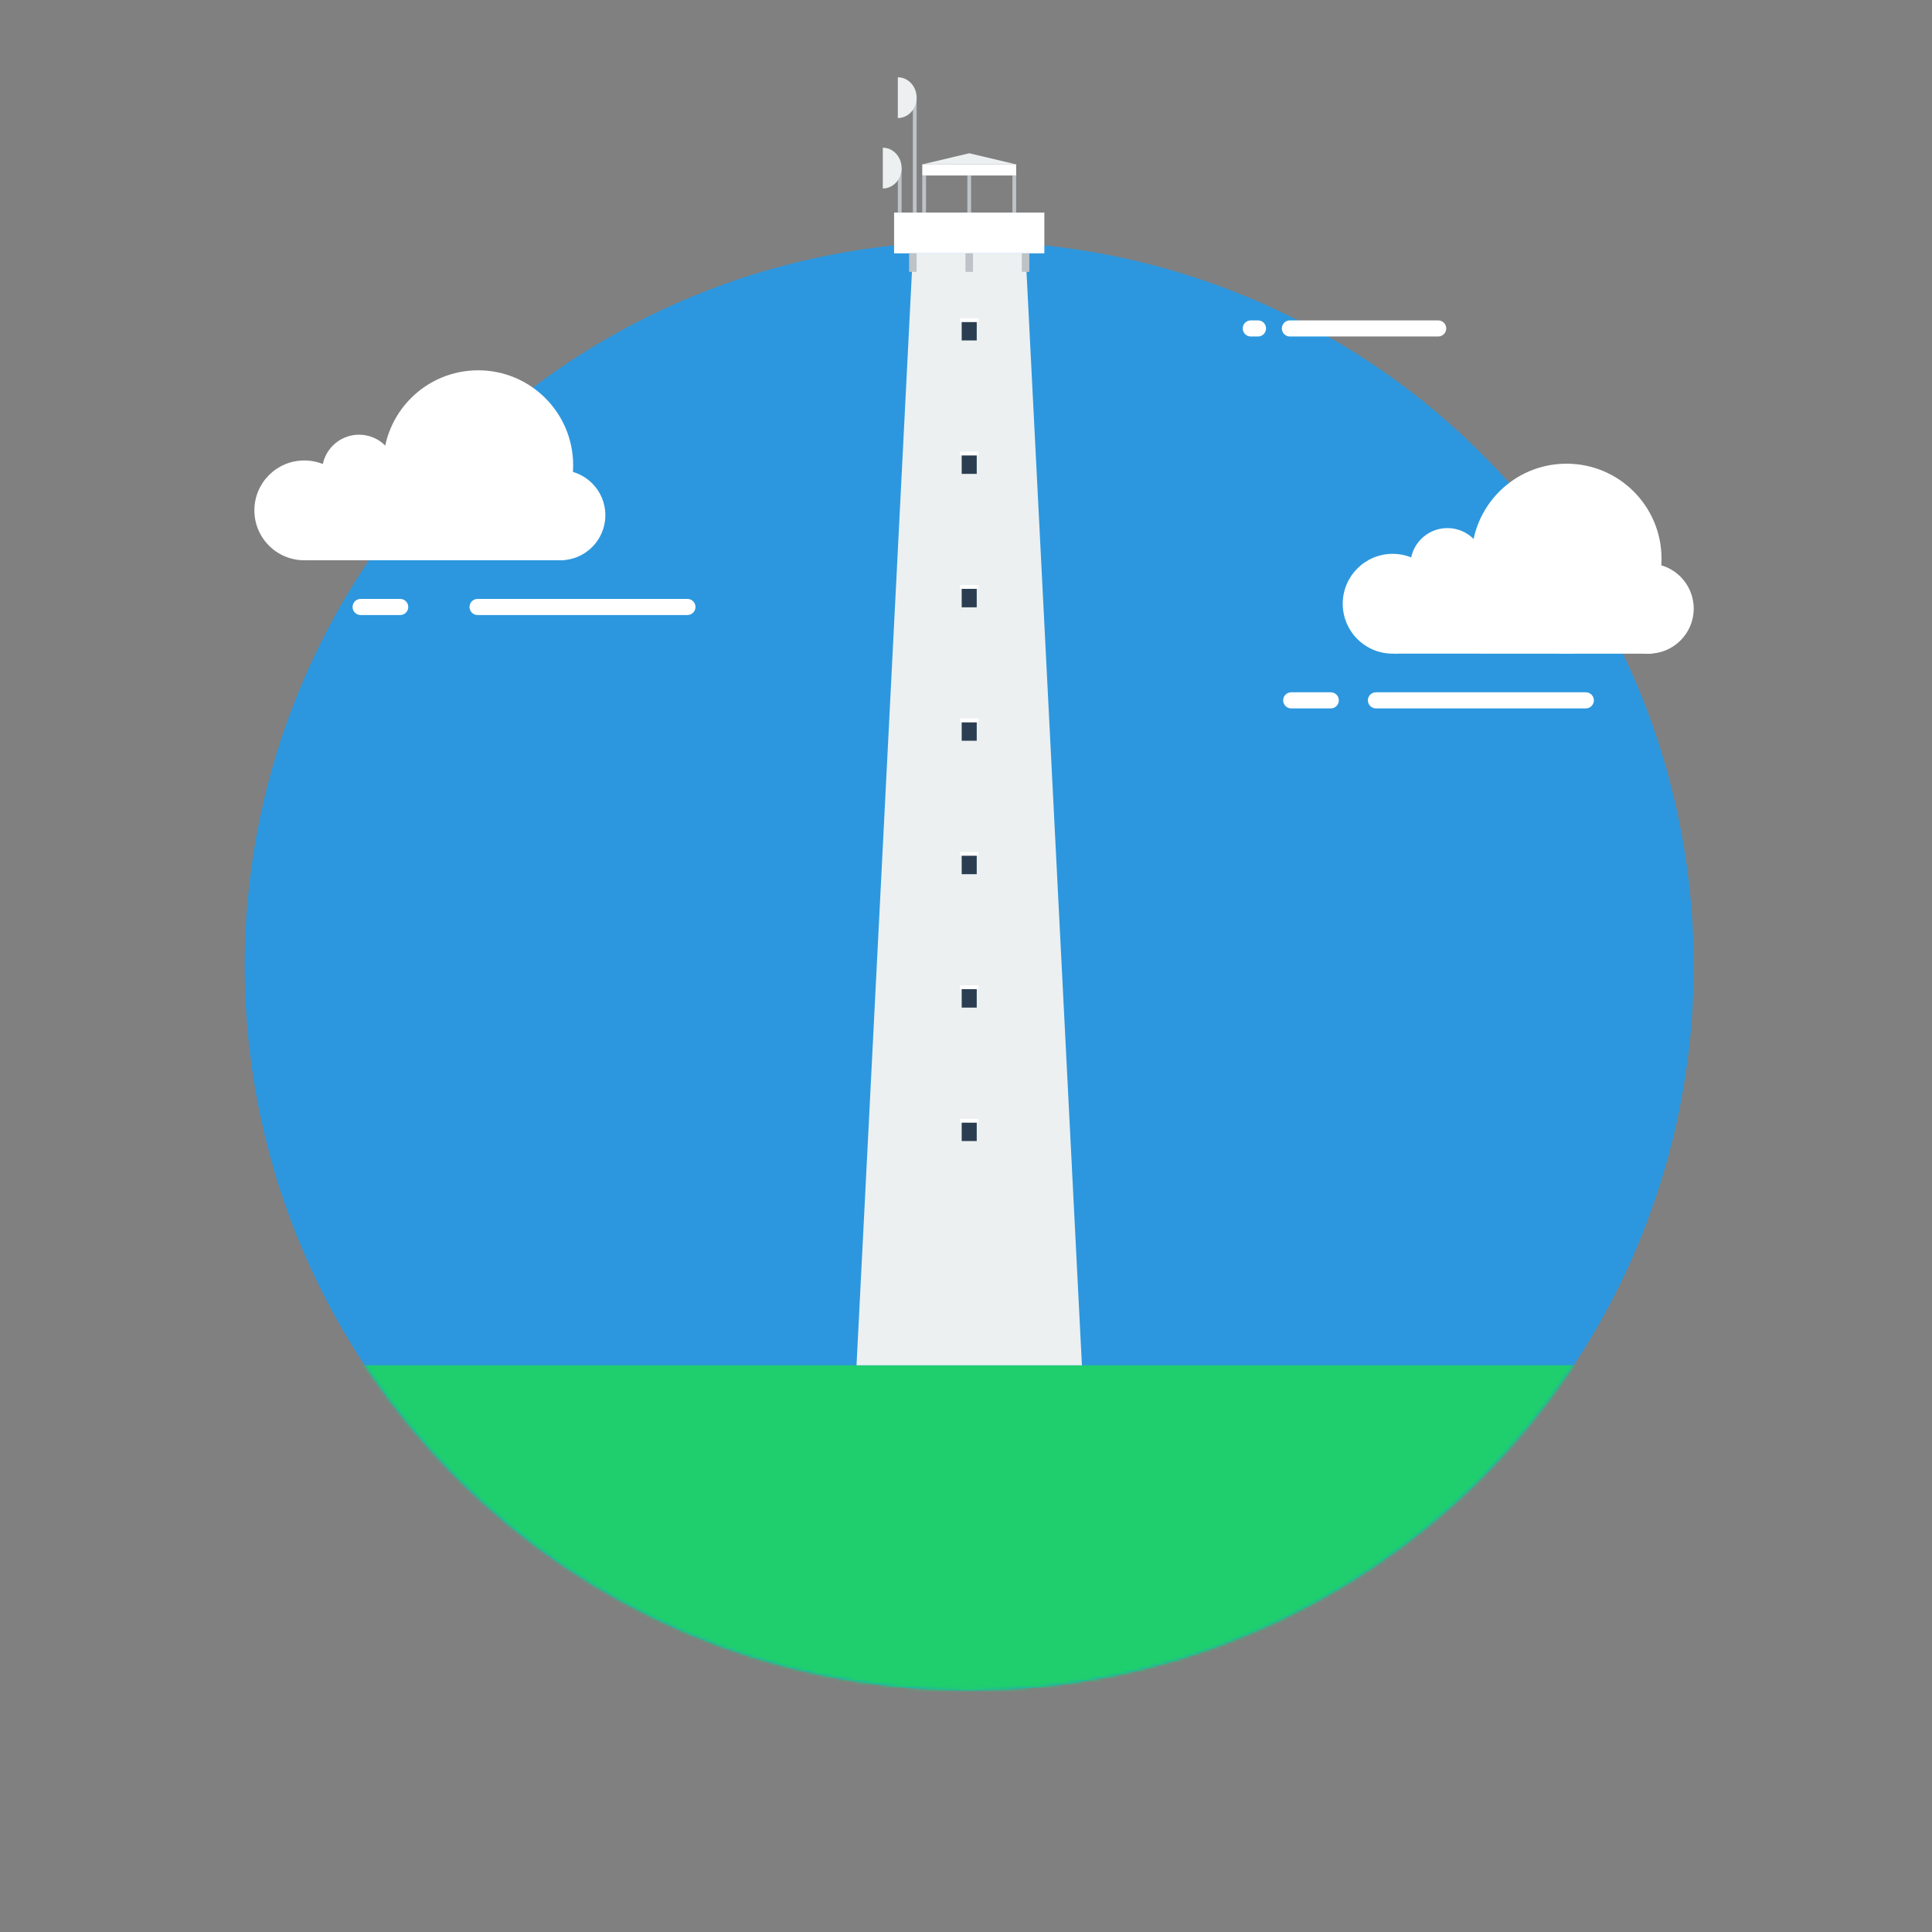 <svg width="600" height="600" xmlns="http://www.w3.org/2000/svg" xmlns:xlink="http://www.w3.org/1999/xlink"><rect width="100%" height="100%" fill="#808080" stroke="none"/><defs><circle id="a" cx="225" cy="225" r="225"/></defs><g fill="none" fill-rule="evenodd"><g transform="translate(76 75)"><mask id="b" fill="#fff"><use xlink:href="#a"/></mask><use fill="#2C97DE" xlink:href="#a"/><path fill="#1FCE6D" mask="url(#b)" d="M28 349h397v131H28z"/><g transform="translate(3 40)" fill="#FFF"><path d="M16 37h80v22H16z"/><circle cx="95" cy="45" r="14"/><circle cx="15.5" cy="43.5" r="15.5"/><circle cx="69.5" cy="29.5" r="29.5"/><circle cx="32.5" cy="31.5" r="11.5"/></g><g transform="translate(341 69)" fill="#FFF"><path d="M16 37h80v22H16z"/><circle cx="95" cy="45" r="14"/><circle cx="15.5" cy="43.5" r="15.5"/><circle cx="69.5" cy="29.5" r="29.5"/><circle cx="32.5" cy="31.5" r="11.5"/></g><path d="M72.314 113.5h65.172M36 113.5h12.283" fill="#FFE500" stroke="#FFF" stroke-linecap="round" stroke-linejoin="round" stroke-width="5"/><path d="M351.314 142.5h65.172m-91.486 0h12.283" fill="#FFE500" stroke="#FFF" stroke-linecap="round" stroke-linejoin="round" stroke-width="5"/><path d="M324.592 27h46.045m-58.194 0h2.235" fill="#FFE500" stroke="#FFF" stroke-linecap="round" stroke-linejoin="round" stroke-width="5"/></g><path fill="#ECF0F1" d="M283.5 78.676h35L336 424h-70z"/><path fill="#FFF" d="M277.667 66.014h46.667v12.662h-46.667z"/><path fill="#BDC3C7" d="M299.833 78.676h2.333v5.755h-2.333zm-17.5 0h2.333v5.755h-2.333zm35 0h2.333v5.755h-2.333z"/><path fill="#2B3E51" d="M298.666 99.971h4.667v5.755h-4.667z"/><path fill="#FFF" d="M298.083 98.82h5.833v1.151h-5.833z"/><path fill="#2B3E51" d="M298.666 141.41h4.667v5.755h-4.667z"/><path fill="#FFF" d="M298.083 140.259h5.833v1.151h-5.833z"/><path fill="#2B3E51" d="M298.666 182.849h4.667v5.755h-4.667z"/><path fill="#FFF" d="M298.083 181.698h5.833v1.151h-5.833z"/><path fill="#2B3E51" d="M298.666 224.288h4.667v5.755h-4.667z"/><path fill="#FFF" d="M298.083 223.137h5.833v1.151h-5.833z"/><path fill="#2B3E51" d="M298.666 265.727h4.667v5.755h-4.667z"/><path fill="#FFF" d="M298.083 264.576h5.833v1.151h-5.833z"/><path fill="#2B3E51" d="M298.666 348.604h4.667v5.755h-4.667z"/><path fill="#FFF" d="M298.083 347.453h5.833v1.151h-5.833z"/><path fill="#2B3E51" d="M298.666 307.165h4.667v5.755h-4.667z"/><path fill="#FFF" d="M298.083 306.014h5.833v1.151h-5.833z"/><g><path fill="#BDC3C7" d="M278.834 52.201h1.167v13.813h-1.167z"/><path d="M274.167 45.87c3.222 0 5.833 2.834 5.833 6.33 0 3.497-2.611 6.332-5.833 6.332V45.87z" fill="#ECF0F1"/></g><g><path fill="#BDC3C7" d="M283.5 30.331h1.167v35.683H283.5z"/><path d="M278.833 24c3.222 0 5.833 2.834 5.833 6.33 0 3.497-2.611 6.332-5.833 6.332V24z" fill="#ECF0F1"/></g><path fill="#FFF" d="M286.417 51.05h29.167v3.453h-29.167z"/><path fill="#ECF0F1" d="M301 47.597l14.583 3.453h-29.166z"/><path fill="#BDC3C7" d="M286.417 54.504h1.167v11.511h-1.167zm28 0h1.167v11.511h-1.167zm-14 0h1.167v11.511h-1.167z"/></g></svg>